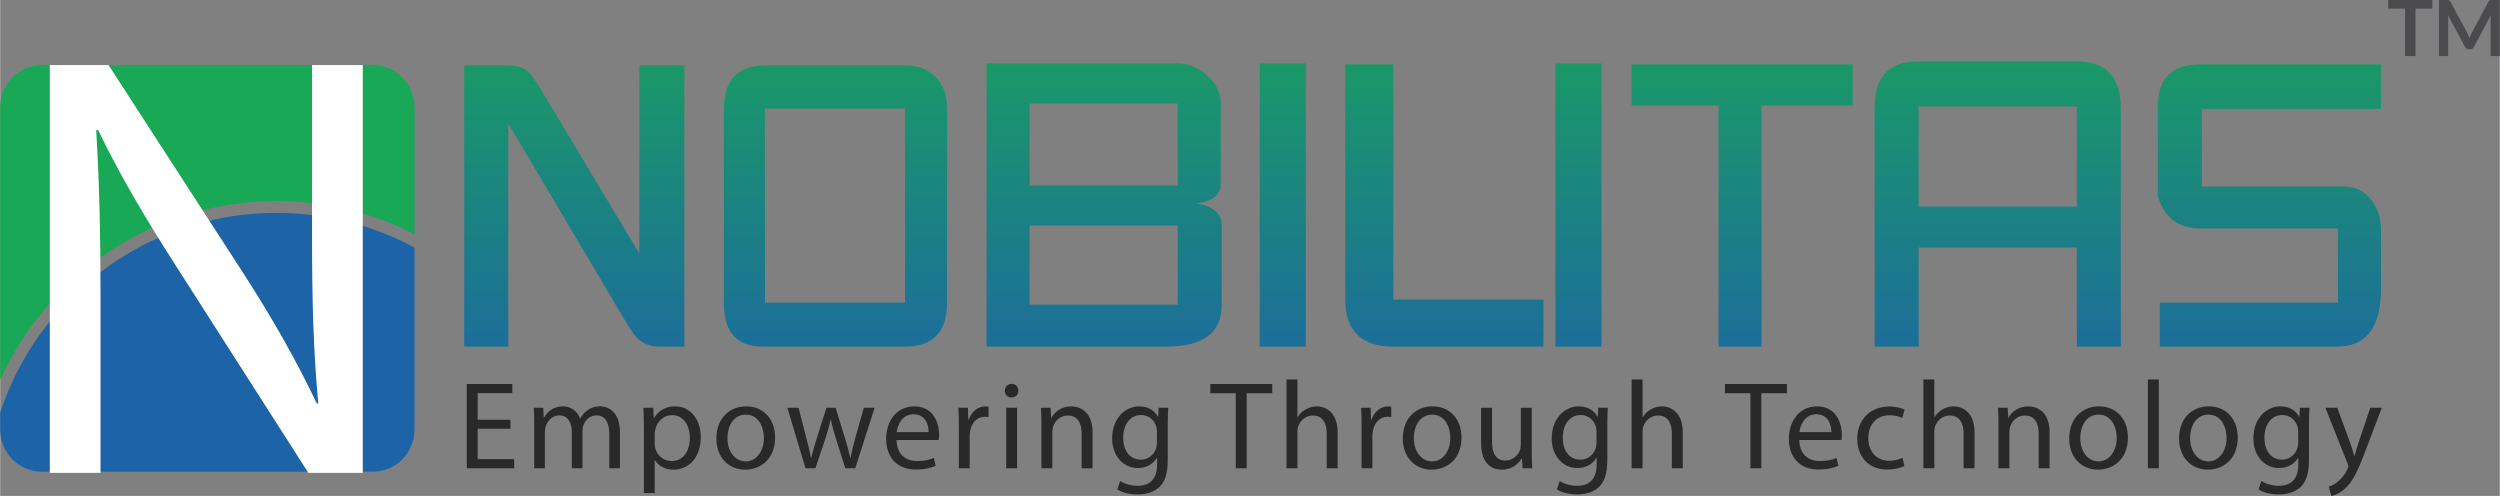 <?xml version="1.0" encoding="UTF-8"?>
<!DOCTYPE svg PUBLIC "-//W3C//DTD SVG 1.1//EN" "http://www.w3.org/Graphics/SVG/1.1/DTD/svg11.dtd">
<!-- Creator: CorelDRAW 2020 (64-Bit) -->
<svg xmlns="http://www.w3.org/2000/svg" xml:space="preserve" width="12.638in" height="2.507in" version="1.1" style="shape-rendering:geometricPrecision; text-rendering:geometricPrecision; image-rendering:optimizeQuality; fill-rule:evenodd; clip-rule:evenodd"
viewBox="0 0 4271.49 847.46"
 xmlns:xlink="http://www.w3.org/1999/xlink"
 xmlns:xodm="http://www.corel.com/coreldraw/odm/2003">
 <rect x="0" y="0" width="4271.49" height="847.46" fill="#808080" stroke="none"/>
 <defs>
  <style type="text/css">
   <![CDATA[
    .fil13 {fill:#4B4B4D}
    .fil0 {fill:#19A855;fill-rule:nonzero}
    .fil1 {fill:#1D63A7;fill-rule:nonzero}
    .fil12 {fill:#2A2929;fill-rule:nonzero}
    .fil2 {fill:white;fill-rule:nonzero}
    .fil7 {fill:url(#id0)}
    .fil8 {fill:url(#id1)}
    .fil10 {fill:url(#id2)}
    .fil6 {fill:url(#id3)}
    .fil3 {fill:url(#id4)}
    .fil5 {fill:url(#id5)}
    .fil4 {fill:url(#id6)}
    .fil9 {fill:url(#id7)}
    .fil11 {fill:url(#id8)}
   ]]>
  </style>
  <linearGradient id="id0" gradientUnits="userSpaceOnUse" x1="2467.9" y1="740.21" x2="2467.9" y2="-75.42">
   <stop offset="0" style="stop-opacity:1; stop-color:#1D63A7"/>
   <stop offset="0.02" style="stop-opacity:1; stop-color:#1D63A7"/>
   <stop offset="1" style="stop-opacity:1; stop-color:#19A855"/>
  </linearGradient>
  <linearGradient id="id1" gradientUnits="userSpaceOnUse" xlink:href="#id0" x1="2667.1" y1="740.21" x2="2667.1" y2="-75.42">
  </linearGradient>
  <linearGradient id="id2" gradientUnits="userSpaceOnUse" xlink:href="#id0" x1="3110.82" y1="740.21" x2="3110.82" y2="-75.42">
  </linearGradient>
  <linearGradient id="id3" gradientUnits="userSpaceOnUse" xlink:href="#id0" x1="2375.12" y1="740.21" x2="2375.12" y2="-75.42">
  </linearGradient>
  <linearGradient id="id4" gradientUnits="userSpaceOnUse" xlink:href="#id0" x1="1695.4" y1="740.21" x2="1695.4" y2="-75.42">
  </linearGradient>
  <linearGradient id="id5" gradientUnits="userSpaceOnUse" xlink:href="#id0" x1="2141.71" y1="740.21" x2="2141.71" y2="-75.42">
  </linearGradient>
  <linearGradient id="id6" gradientUnits="userSpaceOnUse" xlink:href="#id0" x1="1917.27" y1="740.21" x2="1917.27" y2="-75.42">
  </linearGradient>
  <linearGradient id="id7" gradientUnits="userSpaceOnUse" xlink:href="#id0" x1="2881.69" y1="740.21" x2="2881.69" y2="-75.42">
  </linearGradient>
  <linearGradient id="id8" gradientUnits="userSpaceOnUse" xlink:href="#id0" x1="3333.12" y1="740.21" x2="3333.12" y2="-75.42">
  </linearGradient>
 </defs>
 <g id="Layer_x0020_1">
  <g id="_1515639766080">
   <path class="fil0" d="M-0 649.61l0 -466.46c0,-39.67 31.92,-71.81 71.24,-71.81l565.53 0c39.34,0 71.26,32.14 71.26,71.81l0 217.23c-70.7,-36.24 -150.83,-56.69 -235.74,-56.69 -142.77,0 -272.06,57.85 -365.68,151.4 -44.32,44.29 -80.64,96.58 -106.62,154.52z"/>
   <path class="fil1" d="M708.03 734.16c0,39.69 -31.92,71.85 -71.26,71.85l-565.53 0c-39.32,0 -71.24,-32.16 -71.24,-71.85l0 -29.3c24.65,-74.56 66.46,-141.32 120.75,-195.57 89.98,-89.91 214.26,-145.51 351.55,-145.51 85.3,0 165.58,21.48 235.74,59.31l0 311.07z"/>
   <path class="fil2" d="M171.47 808.02l0 -297.73c0,-115.79 -2.11,-199.53 -7.4,-287.4l3.17 -1.03c35.93,75.47 83.49,155.07 133.17,232.6l226.18 353.56 93 0 0 -696.78 -86.67 0 0 291.53c0,108.55 2.12,193.32 10.57,286.37l-2.11 1.03c-33.82,-71.33 -75.04,-144.73 -127.88,-226.4l-228.29 -352.53 -100.41 0 0 696.78 86.67 0z"/>
   <path class="fil3" d="M792.96 592.3l75.26 0 0 -381.33 191.5 323.22c13.13,22.2 21.4,35.3 24.81,39.28l0 0c10.81,12.54 24.2,18.83 40.21,18.83l44.44 0 0 -480.52 -76.95 0 0 321.48 -171.38 -285.6c-7.93,-13.06 -14.76,-21.87 -20.38,-26.43l0 0c-7.93,-6.31 -18.71,-9.44 -32.25,-9.44l0 0 -75.26 0 0 480.52z"/>
   <path class="fil4" d="M1303.06 592.3l243.19 0c47.88,0 71.81,-25.09 71.81,-75.24l0 0 0 -331.7c0,-22.28 -6.4,-40.06 -19.23,-53.47l0 0c-12.85,-13.41 -30.36,-20.1 -52.58,-20.1l0 0 -239.39 0c-46.8,0 -70.17,25.08 -70.17,75.24l0 331.73c0,49.06 22.13,73.54 66.36,73.54zm3.81 -406.94l239.39 0 0 331.7 -239.39 0 0 -331.7z"/>
   <path class="fil5" d="M2012.23 108.37l-326.65 0 0 483.93 307.81 0c62.69,0 94.07,-23.95 94.07,-71.83l0 0 0 -135.04c0,-20.53 -14.24,-33.07 -42.77,-37.65l0 0c27.36,-3.43 41.03,-14.86 41.03,-34.2l0 0 0 -136.8c0,-18.25 -7.74,-34.2 -23.1,-47.85l0 0c-15.37,-13.71 -32.2,-20.55 -50.39,-20.55zm-253.1 68.4l253.1 0 0 140.26 -253.1 0 0 -140.26zm0 208.66l253.1 0 0 135.08 -253.1 0 0 -135.08z"/>
   <polygon class="fil6" points="2152.4,592.3 2231.1,592.3 2231.1,108.33 2152.4,108.33 "/>
   <path class="fil7" d="M2380.71 592.3l256.51 0 0 -80.39 -256.51 0 0 -401.83 -82.13 0 0 401.83c0,53.58 27.41,80.39 82.13,80.39z"/>
   <polygon class="fil8" points="2657.7,592.3 2736.36,592.3 2736.36,108.33 2657.7,108.33 "/>
   <polygon class="fil9" points="2936.4,592.3 3009.92,592.3 3009.92,180.2 3165.53,180.2 3165.53,110.07 2787.62,110.07 2787.62,180.2 2936.4,180.2 "/>
   <path class="fil10" d="M3203.19 592.3l75.22 0 0 -169.3 270.19 0 0 169.3 75.19 0 0 -406.94c0,-53.58 -25.06,-80.42 -75.19,-80.42l0 0 -270.19 0c-50.15,0 -75.22,25.67 -75.22,76.95l0 0 0 410.41zm75.22 -410.41l270.16 0 0 171 -270.16 0 0 -171z"/>
   <path class="fil11" d="M3690.49 592.3l302.63 0c50.19,0 75.29,-32.74 75.29,-98.32l0 0 0 -101.78c0,-19.36 -5.72,-36.44 -17.07,-51.27l0 0c-11.42,-14.8 -26.82,-22.2 -46.16,-22.2l0 0 -242.85 0 0 -132.56 306.08 0 0 -76.1 -309.48 0c-47.91,0 -71.85,23.94 -71.85,71.81l0 152.31c0.05,2.36 1.76,7.13 5.16,14.43l0 0c11.98,27.91 34.74,41.88 68.42,41.88l0 0 234.25 0 0 126.55 -304.41 0 0 75.24z"/>
   <polygon class="fil12" points="871.95,717.29 815.95,717.29 815.95,671.77 875.16,671.77 875.16,656.16 797.36,656.16 797.36,800.23 878.36,800.23 878.36,784.62 815.95,784.62 815.95,732.68 871.95,732.68 "/>
   <path class="fil12" d="M912.56 800.23l18.24 0 0 -62.42c0,-3.2 0.43,-6.41 1.49,-9.19 2.97,-9.41 11.45,-18.81 23.11,-18.81 14.21,0 21.42,11.97 21.42,28.43l0 61.99 18.24 0 0 -63.91c0,-3.42 0.64,-6.84 1.49,-9.41 3.18,-9.19 11.45,-17.1 22.05,-17.1 15.05,0 22.27,11.97 22.27,31.84l0 58.57 18.24 0 0 -60.92c0,-35.91 -20.15,-44.89 -33.72,-44.89 -9.75,0 -16.54,2.57 -22.69,7.27 -4.24,3.2 -8.27,7.69 -11.45,13.46l-0.42 0c-4.45,-12.18 -15.06,-20.73 -29.05,-20.73 -16.96,0 -26.51,9.19 -32.24,19.03l-0.64 0 -0.84 -16.68 -16.33 0c0.64,8.55 0.85,17.32 0.85,28l0 75.45zm187.47 42.32l18.45 0 0 -56.22 0.42 0c6.15,10.26 18.03,16.25 31.6,16.25 24.18,0 46.65,-18.38 46.65,-55.57 0,-31.42 -18.66,-52.58 -43.47,-52.58 -16.75,0 -28.84,7.48 -36.48,20.09l-0.42 0 -0.85 -17.74 -16.75 0c0.43,9.84 0.85,20.52 0.85,33.77l0 112zm18.45 -102.17c0,-2.57 0.64,-5.34 1.27,-7.69 3.6,-14.11 15.48,-23.3 28.2,-23.3 19.72,0 30.54,17.74 30.54,38.47 0,23.73 -11.45,39.97 -31.18,39.97 -13.36,0 -24.6,-8.98 -27.99,-22.02 -0.43,-2.35 -0.85,-4.92 -0.85,-7.69l0 -17.74zm156.29 -45.95c-28.42,0 -50.89,20.31 -50.89,54.93 0,32.7 21.42,53.22 49.2,53.22 24.81,0 51.11,-16.67 51.11,-54.93 0,-31.63 -19.93,-53.23 -49.41,-53.23zm-0.42 14.11c22.05,0 30.75,22.23 30.75,39.76 0,23.3 -13.36,40.18 -31.17,40.18 -18.24,0 -31.18,-17.1 -31.18,-39.76 0,-19.66 9.55,-40.18 31.6,-40.18zm70.83 -11.76l30.96 103.46 16.96 0 16.54 -49.16c3.6,-11.11 6.79,-21.8 9.33,-34.2l0.42 0c2.55,12.19 5.51,22.44 9.12,33.98l15.69 49.38 16.97 0 33.08 -103.46 -18.45 0 -14.63 51.94c-3.4,12.18 -6.15,23.09 -7.85,33.56l-0.64 0c-2.33,-10.47 -5.3,-21.38 -9.12,-33.77l-15.9 -51.73 -15.7 0 -16.75 52.8c-3.4,11.12 -6.79,22.23 -9.12,32.7l-0.64 0c-1.9,-10.69 -4.66,-21.38 -7.63,-32.92l-13.57 -52.58 -19.09 0zm258.72 55.15c0.21,-1.92 0.64,-4.92 0.64,-8.76 0,-19.03 -8.91,-48.74 -42.41,-48.74 -29.9,0 -48.14,24.58 -48.14,55.79 0,31.21 18.87,52.16 50.47,52.16 16.33,0 27.57,-3.42 34.15,-6.41l-3.18 -13.46c-7,2.99 -15.06,5.34 -28.42,5.34 -18.66,0 -34.78,-10.47 -35.2,-35.91l72.1 0zm-71.89 -13.47c1.48,-13.04 9.75,-30.56 28.63,-30.56 21,0 26.09,18.6 25.87,30.56l-54.5 0zm106.25 61.78l18.45 0 0 -55.15c0,-3.21 0.42,-6.2 0.85,-8.76 2.54,-14.11 11.87,-24.15 25.02,-24.15 2.55,0 4.46,0.21 6.36,0.64l0 -17.74c-1.7,-0.43 -3.18,-0.64 -5.3,-0.64 -12.51,0 -23.75,8.76 -28.42,22.66l-0.84 0 -0.64 -20.31 -16.33 0c0.64,9.62 0.85,20.09 0.85,32.28l0 71.18zm99.49 0l0 -103.46 -18.66 0 0 103.46 18.66 0zm-9.33 -144.28c-6.79,0 -11.66,5.13 -11.66,11.76 0,6.42 4.66,11.55 11.24,11.55 7.42,0 12.09,-5.13 11.88,-11.55 0,-6.62 -4.46,-11.76 -11.45,-11.76zm50.9 144.28l18.66 0 0 -62.2c0,-3.21 0.42,-6.41 1.27,-8.76 3.18,-10.47 12.72,-19.24 25.02,-19.24 17.6,0 23.75,13.9 23.75,30.57l0 59.64 18.66 0 0 -61.78c0,-35.48 -22.05,-44.03 -36.26,-44.03 -16.96,0 -28.84,9.62 -33.93,19.45l-0.42 0 -1.06 -17.1 -16.54 0c0.64,8.55 0.85,17.32 0.85,28l0 75.45zm200.4 -103.46l-0.85 15.6 -0.42 0c-4.45,-8.55 -14.21,-17.95 -32.02,-17.95 -23.54,0 -46.23,19.88 -46.23,54.93 0,28.64 18.24,50.45 43.69,50.45 15.9,0 26.93,-7.7 32.66,-17.31l0.42 0 0 11.54c0,26.08 -13.99,36.12 -33.08,36.12 -12.72,0 -23.33,-3.85 -30.11,-8.12l-4.67 14.32c8.27,5.56 21.84,8.55 34.14,8.55 12.94,0 27.36,-2.99 37.33,-12.4 9.96,-8.97 14.63,-23.51 14.63,-47.24l0 -60.06c0,-12.61 0.42,-20.95 0.84,-28.43l-16.33 0zm-2.97 59.42c0,3.21 -0.43,6.84 -1.49,10.05 -4.03,11.97 -14.42,19.24 -25.87,19.24 -20.15,0 -30.33,-16.89 -30.33,-37.19 0,-23.94 12.73,-39.11 30.54,-39.11 13.57,0 22.69,8.97 26.08,19.88 0.85,2.56 1.06,5.34 1.06,8.55l0 18.6zm134.67 44.03l18.66 0 0 -128.25 43.69 0 0 -15.82 -105.83 0 0 15.82 43.48 0 0 128.25zm86.73 0l18.66 0 0 -62.42c0,-3.63 0.21,-6.41 1.27,-8.97 3.39,-10.26 12.94,-18.81 25.02,-18.81 17.6,0 23.75,14.11 23.75,30.78l0 59.42 18.66 0 0 -61.56c0,-35.69 -22.05,-44.25 -35.84,-44.25 -7,0 -13.57,2.14 -19.09,5.35 -5.72,3.21 -10.39,7.91 -13.36,13.25l-0.42 0 0 -64.55 -18.66 0 0 151.76zm128.3 0l18.45 0 0 -55.15c0,-3.21 0.42,-6.2 0.85,-8.76 2.54,-14.11 11.87,-24.15 25.02,-24.15 2.55,0 4.46,0.21 6.36,0.64l0 -17.74c-1.7,-0.43 -3.18,-0.64 -5.3,-0.64 -12.51,0 -23.75,8.76 -28.42,22.66l-0.85 0 -0.64 -20.31 -16.33 0c0.64,9.62 0.85,20.09 0.85,32.28l0 71.18zm121.3 -105.81c-28.42,0 -50.89,20.31 -50.89,54.93 0,32.7 21.42,53.22 49.2,53.22 24.81,0 51.11,-16.67 51.11,-54.93 0,-31.63 -19.93,-53.23 -49.41,-53.23zm-0.42 14.11c22.05,0 30.75,22.23 30.75,39.76 0,23.3 -13.36,40.18 -31.17,40.18 -18.24,0 -31.18,-17.1 -31.18,-39.76 0,-19.66 9.55,-40.18 31.6,-40.18zm169.87 -11.76l-18.66 0 0 63.48c0,3.42 -0.64,6.84 -1.7,9.62 -3.4,8.33 -12.09,17.1 -24.6,17.1 -16.96,0 -22.9,-13.25 -22.9,-32.92l0 -57.28 -18.66 0 0 60.49c0,36.34 19.3,45.31 35.41,45.31 18.24,0 29.05,-10.9 33.93,-19.24l0.43 0 1.06 16.89 16.54 0c-0.64,-8.12 -0.84,-17.53 -0.84,-28.22l0 -75.24zm113.66 0l-0.85 15.6 -0.42 0c-4.46,-8.55 -14.21,-17.95 -32.02,-17.95 -23.54,0 -46.23,19.88 -46.23,54.93 0,28.64 18.24,50.45 43.69,50.45 15.9,0 26.93,-7.7 32.66,-17.31l0.42 0 0 11.54c0,26.08 -13.99,36.12 -33.08,36.12 -12.72,0 -23.33,-3.85 -30.11,-8.12l-4.67 14.32c8.27,5.56 21.85,8.55 34.15,8.55 12.94,0 27.36,-2.99 37.33,-12.4 9.96,-8.97 14.63,-23.51 14.63,-47.24l0 -60.06c0,-12.61 0.42,-20.95 0.84,-28.43l-16.33 0zm-2.97 59.42c0,3.21 -0.43,6.84 -1.49,10.05 -4.03,11.97 -14.42,19.24 -25.87,19.24 -20.14,0 -30.33,-16.89 -30.33,-37.19 0,-23.94 12.73,-39.11 30.54,-39.11 13.57,0 22.69,8.97 26.08,19.88 0.85,2.56 1.06,5.34 1.06,8.55l0 18.6zm60.02 44.03l18.66 0 0 -62.42c0,-3.63 0.21,-6.41 1.27,-8.97 3.39,-10.26 12.94,-18.81 25.02,-18.81 17.6,0 23.75,14.11 23.75,30.78l0 59.42 18.66 0 0 -61.56c0,-35.69 -22.05,-44.25 -35.84,-44.25 -7,0 -13.57,2.14 -19.09,5.35 -5.72,3.21 -10.39,7.91 -13.36,13.25l-0.42 0 0 -64.55 -18.66 0 0 151.76zm202.95 0l18.66 0 0 -128.25 43.68 0 0 -15.82 -105.82 0 0 15.82 43.48 0 0 128.25zm155.65 -48.31c0.21,-1.92 0.64,-4.92 0.64,-8.76 0,-19.03 -8.91,-48.74 -42.41,-48.74 -29.9,0 -48.14,24.58 -48.14,55.79 0,31.21 18.87,52.16 50.47,52.16 16.33,0 27.57,-3.42 34.14,-6.41l-3.18 -13.46c-7,2.99 -15.06,5.34 -28.42,5.34 -18.66,0 -34.78,-10.47 -35.2,-35.91l72.1 0zm-71.89 -13.47c1.48,-13.04 9.75,-30.56 28.63,-30.56 21,0 26.09,18.6 25.87,30.56l-54.5 0zm176.23 43.82c-5.3,2.35 -12.3,5.13 -22.9,5.13 -20.36,0 -35.63,-14.75 -35.63,-38.69 0,-21.59 12.73,-39.11 36.26,-39.11 10.18,0 17.18,2.35 21.63,4.92l4.24 -14.54c-5.09,-2.57 -14.84,-5.34 -25.88,-5.34 -33.5,0 -55.13,23.09 -55.13,54.93 0,31.63 20.15,52.8 51.11,52.8 13.79,0 24.6,-3.42 29.48,-5.99l-3.18 -14.11zm35.63 17.95l18.66 0 0 -62.42c0,-3.63 0.21,-6.41 1.27,-8.97 3.39,-10.26 12.94,-18.81 25.02,-18.81 17.6,0 23.75,14.11 23.75,30.78l0 59.42 18.66 0 0 -61.56c0,-35.69 -22.05,-44.25 -35.84,-44.25 -6.99,0 -13.57,2.14 -19.08,5.35 -5.72,3.21 -10.39,7.91 -13.36,13.25l-0.42 0 0 -64.55 -18.66 0 0 151.76zm128.3 0l18.66 0 0 -62.2c0,-3.21 0.42,-6.41 1.27,-8.76 3.18,-10.47 12.72,-19.24 25.02,-19.24 17.6,0 23.75,13.9 23.75,30.57l0 59.64 18.66 0 0 -61.78c0,-35.48 -22.05,-44.03 -36.26,-44.03 -16.96,0 -28.84,9.62 -33.93,19.45l-0.42 0 -1.06 -17.1 -16.54 0c0.64,8.55 0.85,17.32 0.85,28l0 75.45zm171.77 -105.81c-28.42,0 -50.89,20.31 -50.89,54.93 0,32.7 21.42,53.22 49.2,53.22 24.81,0 51.11,-16.67 51.11,-54.93 0,-31.63 -19.93,-53.23 -49.41,-53.23zm-0.42 14.11c22.05,0 30.75,22.23 30.75,39.76 0,23.3 -13.36,40.18 -31.17,40.18 -18.24,0 -31.18,-17.1 -31.18,-39.76 0,-19.66 9.55,-40.18 31.6,-40.18zm83.98 91.69l18.66 0 0 -151.76 -18.66 0 0 151.76zm104.12 -105.81c-28.42,0 -50.89,20.31 -50.89,54.93 0,32.7 21.42,53.22 49.2,53.22 24.81,0 51.11,-16.67 51.11,-54.93 0,-31.63 -19.93,-53.23 -49.41,-53.23zm-0.42 14.11c22.05,0 30.75,22.23 30.75,39.76 0,23.3 -13.36,40.18 -31.17,40.18 -18.24,0 -31.18,-17.1 -31.18,-39.76 0,-19.66 9.55,-40.18 31.6,-40.18zm156.08 -11.76l-0.85 15.6 -0.42 0c-4.46,-8.55 -14.21,-17.95 -32.02,-17.95 -23.54,0 -46.23,19.88 -46.23,54.93 0,28.64 18.23,50.45 43.68,50.45 15.9,0 26.93,-7.7 32.66,-17.31l0.42 0 0 11.54c0,26.08 -13.99,36.12 -33.08,36.12 -12.72,0 -23.33,-3.85 -30.11,-8.12l-4.67 14.32c8.27,5.56 21.84,8.55 34.14,8.55 12.94,0 27.36,-2.99 37.33,-12.4 9.96,-8.97 14.63,-23.51 14.63,-47.24l0 -60.06c0,-12.61 0.42,-20.95 0.84,-28.43l-16.33 0zm-2.97 59.42c0,3.21 -0.43,6.84 -1.49,10.05 -4.03,11.97 -14.42,19.24 -25.87,19.24 -20.14,0 -30.33,-16.89 -30.33,-37.19 0,-23.94 12.73,-39.11 30.54,-39.11 13.57,0 22.69,8.97 26.08,19.88 0.85,2.56 1.06,5.34 1.06,8.55l0 18.6zm46.44 -59.42l37.96 95.33c0.85,2.35 1.27,3.85 1.27,4.92 0,1.07 -0.64,2.57 -1.48,4.49 -4.24,9.62 -10.6,16.89 -15.7,20.95 -5.51,4.71 -11.66,7.7 -16.33,9.19l4.66 15.82c4.66,-0.86 13.79,-4.06 22.9,-12.18 12.72,-11.12 21.84,-29.28 35.2,-64.77l27.99 -73.75 -19.72 0 -20.36 60.71c-2.54,7.48 -4.66,15.39 -6.57,21.59l-0.42 0c-1.7,-6.2 -4.24,-14.32 -6.58,-21.16l-22.48 -61.13 -20.36 0z"/>
   <path class="fil13" d="M4156.25 -0l0 14.65 -28.83 0 0 81.17 -17.83 0 0 -81.17 -28.96 0 0 -14.65 75.62 0zm59.44 56.06c0.76,1.42 1.46,2.87 2.1,4.39 0.64,1.54 1.25,3.07 1.87,4.62 0.63,-1.59 1.27,-3.16 1.93,-4.7 0.65,-1.55 1.37,-3.03 2.11,-4.44l28.37 -53.09c0.35,-0.65 0.73,-1.19 1.1,-1.59 0.37,-0.4 0.79,-0.68 1.25,-0.86 0.47,-0.18 0.97,-0.3 1.55,-0.33 0.58,-0.04 1.27,-0.06 2.06,-0.06l13.45 0 0 95.82 -15.71 0 0 -61.89c0,-1.15 0.04,-2.41 0.1,-3.78 0.06,-1.37 0.15,-2.77 0.29,-4.17l-28.96 54.34c-0.67,1.23 -1.52,2.19 -2.59,2.87 -1.06,0.69 -2.3,1.04 -3.71,1.04l-2.46 0c-1.41,0 -2.65,-0.34 -3.71,-1.04 -1.05,-0.68 -1.92,-1.64 -2.57,-2.87l-29.37 -54.55c0.18,1.46 0.32,2.88 0.38,4.26 0.06,1.4 0.09,2.7 0.09,3.89l0 61.89 -15.71 0 0 -95.82 13.45 0c0.79,0 1.47,0.03 2.05,0.06 0.58,0.04 1.1,0.15 1.57,0.33 0.46,0.18 0.88,0.46 1.28,0.86 0.4,0.4 0.77,0.93 1.13,1.59l28.62 53.22z"/>
  </g>
 </g>
</svg>
